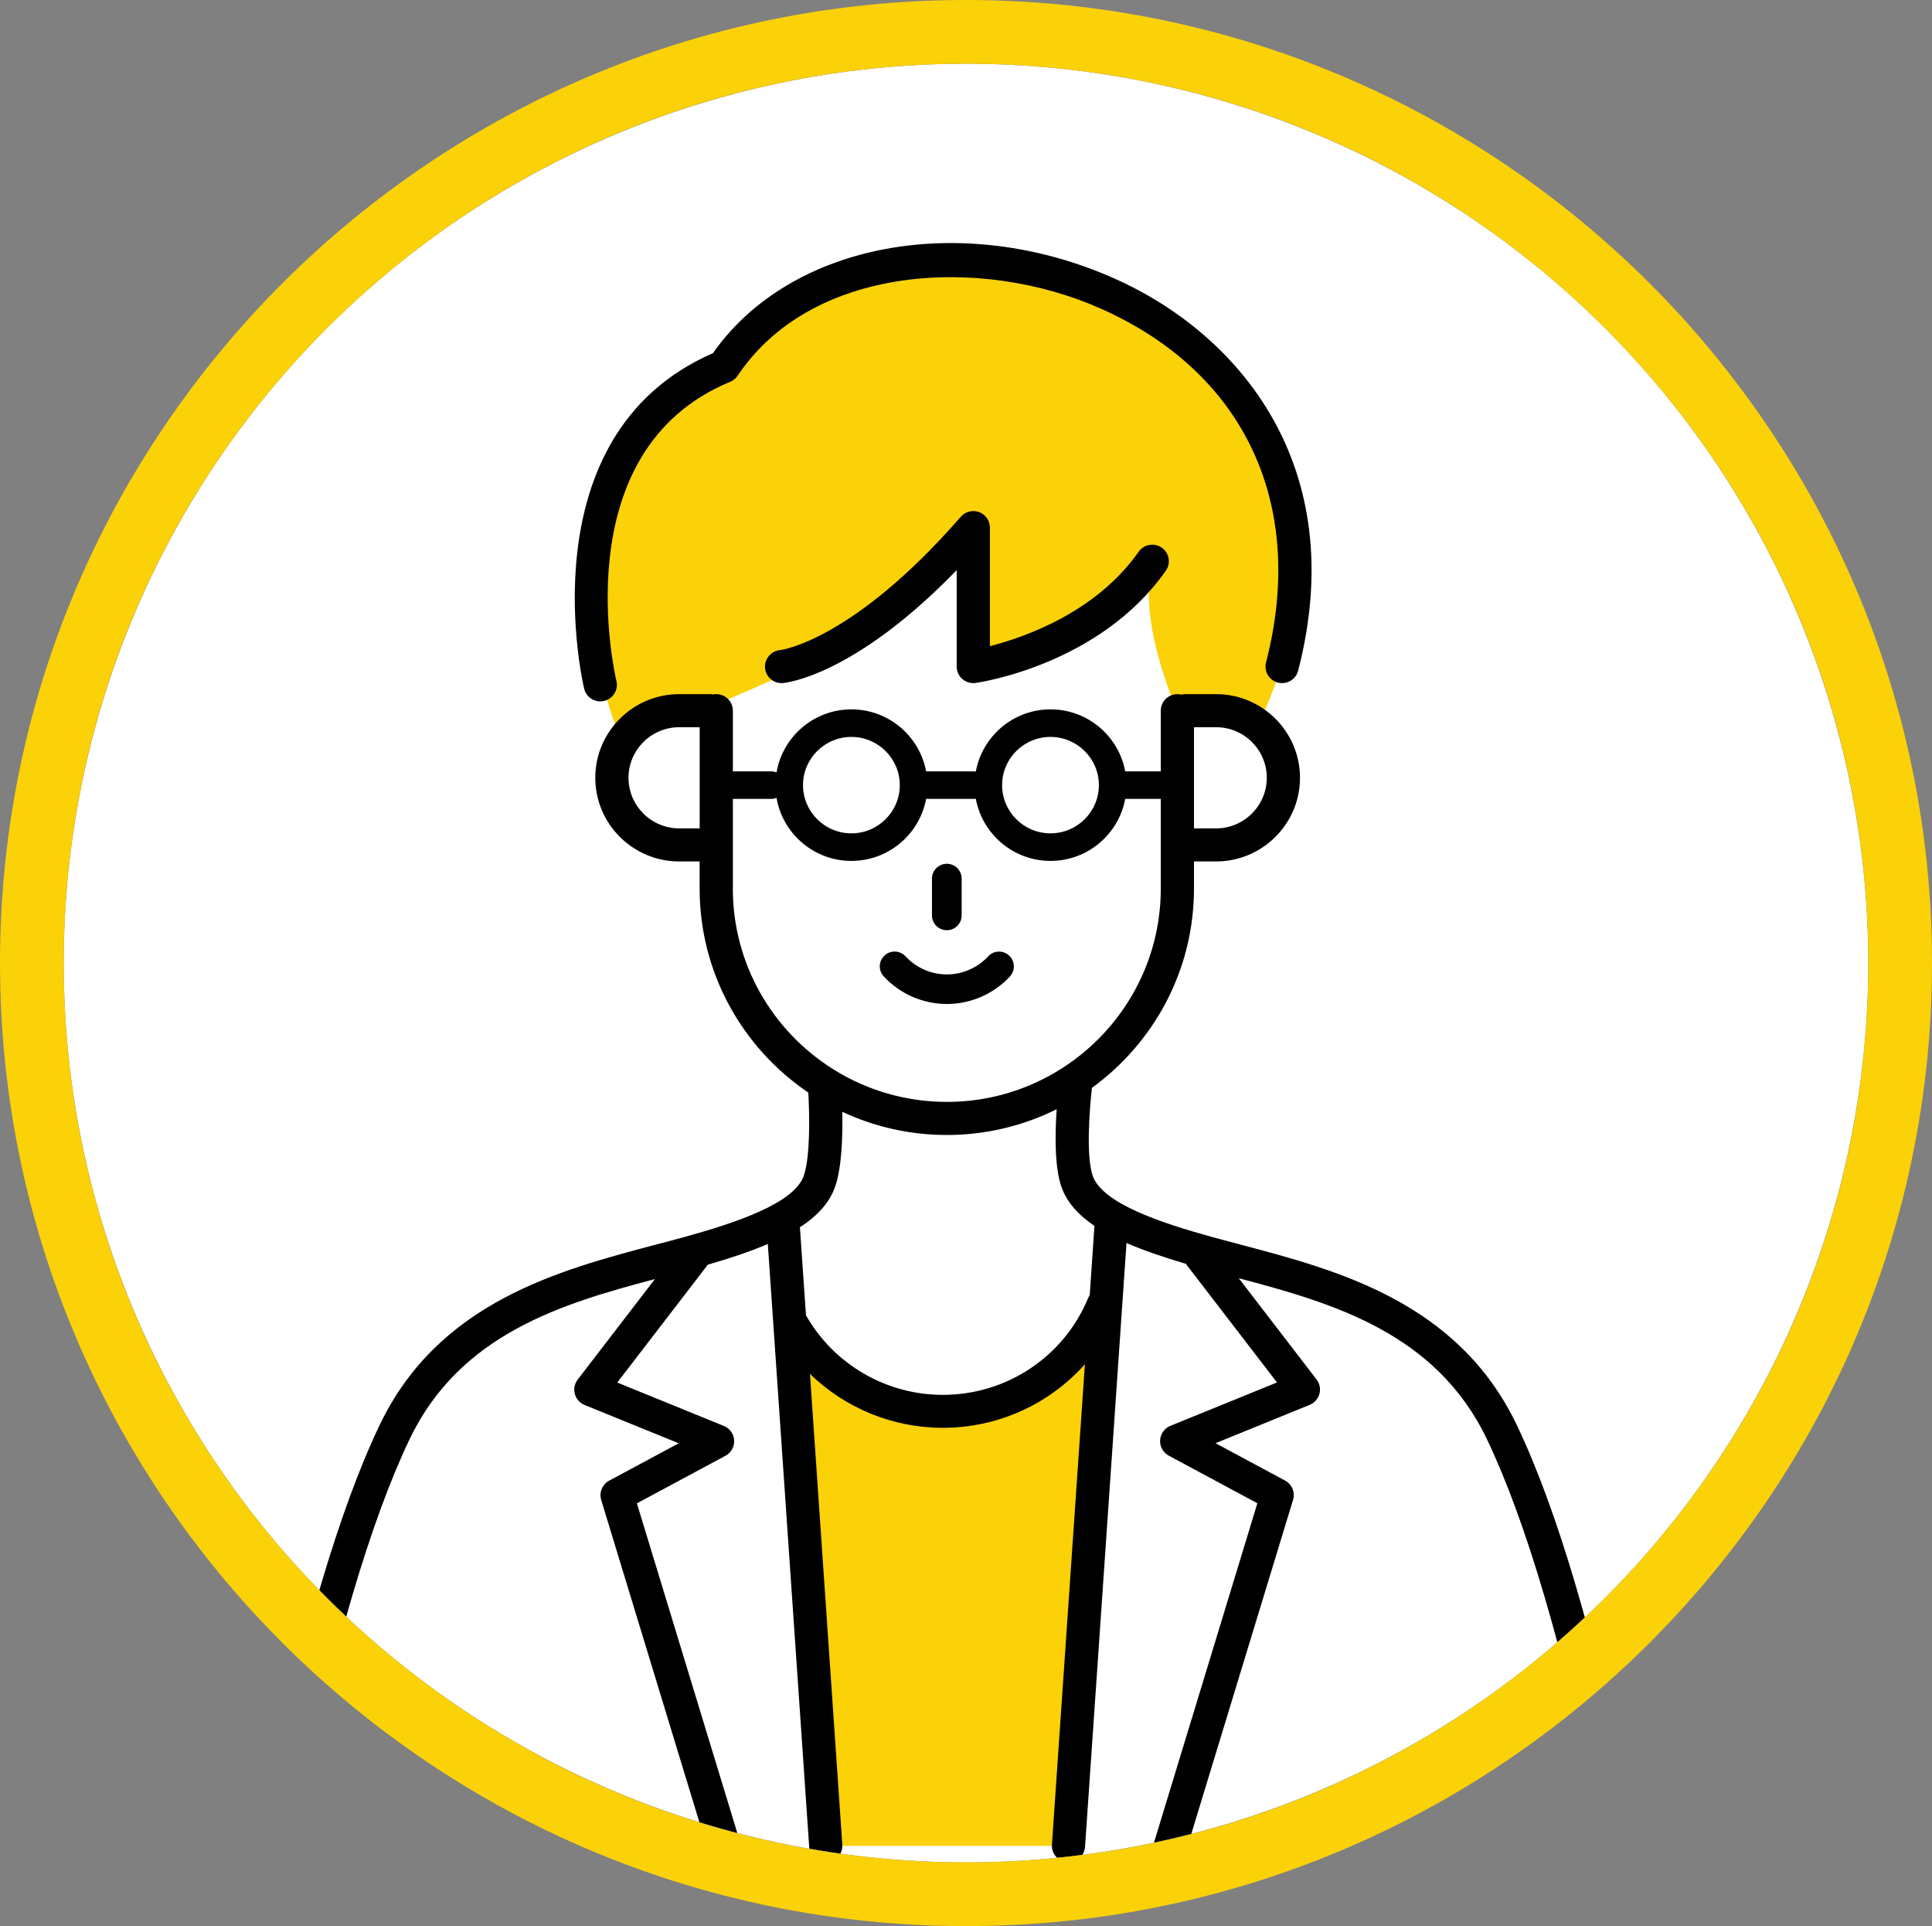 <?xml version="1.0" encoding="UTF-8"?><svg id="_イヤー_2" xmlns="http://www.w3.org/2000/svg" width="60.649" height="60.458" xmlns:xlink="http://www.w3.org/1999/xlink" viewBox="0 0 60.649 60.458"><rect x="0" y="0" width="60.649" height="60.458" fill="#808080" stroke="none"/><defs><style>.cls-1{fill:none;}.cls-2{clip-path:url(#clippath);}.cls-3{fill:#fff;}.cls-4{fill:#fbd108;}</style><clipPath id="clippath"><ellipse class="cls-1" cx="30.324" cy="30.229" rx="28.324" ry="28.229"/></clipPath></defs><g id="_イヤー_1-2"><ellipse class="cls-3" cx="30.324" cy="30.229" rx="28.324" ry="28.229"/><g class="cls-2"><g><path class="cls-4" d="M25.922,57.939l-1.116-16.25s1.86,2.612,4.79,2.612,5.041-2.991,5.041-2.991l-1.095,16.63h-7.62Z"/><path class="cls-4" d="M19.53,23.3s-1.771-3.847-.583-7.533c1.188-3.686,3.778-4.264,3.778-4.264,0,0,5.114-6.945,13.729-1.361,7.307,4.735,3.029,12.619,3.029,12.619,0,0-.652-.436-2.523-.454,0,0-1.277-2.762-.789-4.691,0,0-3.052,3.371-5.617,3.307v-4.363s-3.146,3.339-5.382,4.363c-2.236,1.025-3.192,1.383-3.192,1.383,0,0-1.483-.717-2.449,.994Z"/><g><path d="M51.198,56.846c-1.116-5.394-2.319-9.465-3.576-12.102-1.847-3.874-5.637-4.874-8.682-5.678-.302-.08-.597-.158-.883-.236-1.594-.439-3.462-1.056-3.757-1.929-.209-.619-.102-2.058-.022-2.755,1.939-1.407,3.203-3.685,3.203-6.253v-.853h.693c1.453,0,2.635-1.178,2.635-2.626s-1.182-2.626-2.635-2.626h-.969c-.042,0-.083,.006-.122,.016-.039-.01-.08-.016-.123-.016-.288,0-.521,.232-.521,.519v1.905h-1.099l-.017,.002c-.204-1.106-1.177-1.948-2.345-1.948-1.17,0-2.144,.845-2.346,1.954-.025-.005-.051-.008-.078-.008h-1.482c-.205-1.105-1.177-1.946-2.345-1.946-1.179,0-2.159,.858-2.35,1.979-.051-.021-.107-.033-.166-.033h-1.205v-1.905c0-.287-.233-.519-.521-.519-.033,0-.065,.004-.097,.01-.031-.006-.064-.01-.097-.01h-.969c-1.453,0-2.635,1.178-2.635,2.626s1.182,2.626,2.635,2.626h.641v.853c0,2.659,1.354,5.009,3.411,6.401,.04,.694,.065,2.001-.14,2.607-.295,.874-2.163,1.49-3.758,1.929-.286,.079-.581,.157-.883,.236-3.045,.804-6.835,1.804-8.682,5.678-1.257,2.637-2.46,6.708-3.576,12.102-.058,.281,.123,.555,.405,.613,.036,.007,.071,.011,.106,.011,.242,0,.459-.169,.509-.415,1.099-5.312,2.275-9.304,3.496-11.866,1.585-3.325,4.799-4.27,7.708-5.041l-2.425,3.156c-.099,.129-.132,.295-.089,.451s.155,.283,.306,.345l2.956,1.203-2.183,1.172c-.218,.117-.323,.371-.251,.608l3.353,11.005c.068,.224,.275,.369,.498,.369,.05,0,.101-.007,.151-.023,.275-.083,.431-.373,.347-.647l-3.229-10.599,2.78-1.493c.177-.095,.284-.284,.273-.484-.011-.201-.137-.377-.323-.453l-3.346-1.362,2.842-3.699c.704-.204,1.338-.416,1.884-.65l1.299,18.925c.019,.274,.248,.483,.519,.483l.036-.001c.287-.02,.504-.267,.484-.553l-1.015-14.776c1.101,1.068,2.588,1.692,4.169,1.692,1.742,0,3.349-.747,4.462-1.995l-1.035,15.078c-.02,.286,.197,.534,.484,.553l.036,.001c.271,0,.5-.21,.519-.483l1.302-18.956c.538,.235,1.164,.448,1.861,.653l2.863,3.725-3.346,1.362c-.187,.076-.312,.252-.323,.453-.011,.201,.096,.389,.273,.484l2.78,1.493-3.229,10.599c-.084,.274,.072,.564,.347,.647,.05,.015,.101,.023,.151,.023,.223,0,.43-.144,.498-.369l3.353-11.005c.072-.236-.033-.49-.251-.608l-2.183-1.172,2.956-1.203c.15-.061,.263-.188,.306-.345,.042-.156,.01-.323-.089-.451l-2.443-3.179c2.932,.776,6.195,1.706,7.796,5.064,1.221,2.561,2.398,6.554,3.496,11.866,.051,.245,.268,.415,.509,.415,.035,0,.07-.004,.106-.011,.282-.058,.463-.332,.405-.613Zm-11.431-32.432c0,.876-.715,1.588-1.593,1.588h-.693v-3.176h.693c.879,0,1.593,.713,1.593,1.588Zm-6.79-1.283c.837,0,1.519,.679,1.519,1.513s-.681,1.514-1.519,1.514-1.519-.679-1.519-1.514,.681-1.513,1.519-1.513Zm-6.25,0c.837,0,1.519,.679,1.519,1.513s-.681,1.514-1.519,1.514-1.519-.679-1.519-1.514,.681-1.513,1.519-1.513Zm-5.404,2.871c-.879,0-1.593-.712-1.593-1.588s.715-1.588,1.593-1.588h.641v3.176h-.641Zm1.683,1.891v-2.816h1.205c.059,0,.115-.012,.166-.033,.191,1.122,1.171,1.979,2.35,1.979,1.168,0,2.14-.841,2.345-1.946h1.482c.027,0,.052-.003,.078-.008,.202,1.109,1.176,1.954,2.346,1.954,1.168,0,2.141-.842,2.345-1.948l.017,.002h1.099v2.816c0,3.691-3.013,6.694-6.717,6.694-1.292,0-2.5-.367-3.526-.999-.025-.02-.052-.037-.081-.052-1.868-1.19-3.11-3.274-3.11-5.643Zm11.202,12.763c-.02,.029-.037,.06-.051,.094-.768,1.843-2.558,3.033-4.56,3.033-1.78,0-3.419-.956-4.296-2.498l-.19-2.762c.553-.361,.938-.778,1.111-1.29,.208-.616,.234-1.601,.219-2.335,.997,.466,2.109,.728,3.281,.728,1.238,0,2.409-.292,3.449-.809-.052,.768-.068,1.793,.142,2.416,.166,.491,.527,.896,1.044,1.246l-.149,2.177Z"/><path d="M18.844,22.015c.041,0,.083-.005,.125-.015,.279-.069,.45-.35,.381-.628-.018-.072-1.718-7.205,3.574-9.389,.095-.039,.177-.106,.234-.192,2.314-3.462,7.615-3.788,11.403-2.102,4.522,2.012,6.459,6.163,5.182,11.105-.072,.278,.096,.56,.374,.632,.278,.07,.562-.096,.634-.373,1.666-6.444-1.886-10.585-5.766-12.311-4.792-2.132-10.175-1.12-12.605,2.344-5.934,2.587-4.061,10.456-4.041,10.535,.059,.236,.271,.395,.505,.395Z"/><path d="M30.212,21.315c.114,.098,.264,.143,.415,.122,.159-.022,3.906-.584,5.971-3.523,.165-.235,.108-.558-.128-.723-.235-.164-.56-.107-.725,.127-1.346,1.916-3.603,2.692-4.67,2.964v-3.722c0-.216-.135-.41-.339-.486-.204-.075-.433-.017-.575,.146-3.378,3.88-5.625,4.181-5.674,4.187-.284,.026-.494,.276-.471,.559,.023,.271,.25,.476,.518,.476,.014,0,.029-.001,.043-.002,.097-.008,2.235-.222,5.455-3.544v3.027c0,.15,.065,.293,.179,.392Z"/><path d="M29.722,29.198c.257,0,.466-.208,.466-.464v-1.157c0-.256-.209-.464-.466-.464s-.466,.208-.466,.464v1.157c0,.256,.209,.464,.466,.464Z"/><path d="M29.723,31.514c.75,0,1.472-.315,1.981-.865,.174-.188,.162-.482-.027-.656-.189-.174-.484-.162-.658,.027-.333,.36-.805,.566-1.296,.566-.491,0-.964-.207-1.297-.568-.174-.188-.469-.201-.658-.027-.189,.174-.201,.467-.027,.656,.509,.551,1.232,.867,1.983,.867Z"/></g></g></g><path class="cls-4" d="M30.324,2c15.643,0,28.325,12.639,28.325,28.229s-12.682,28.229-28.325,28.229S2,45.82,2,30.229,14.681,2,30.324,2m0-2C13.604,0,0,13.561,0,30.229s13.604,30.229,30.324,30.229,30.325-13.561,30.325-30.229S47.045,0,30.324,0h0Z"/></g></svg>